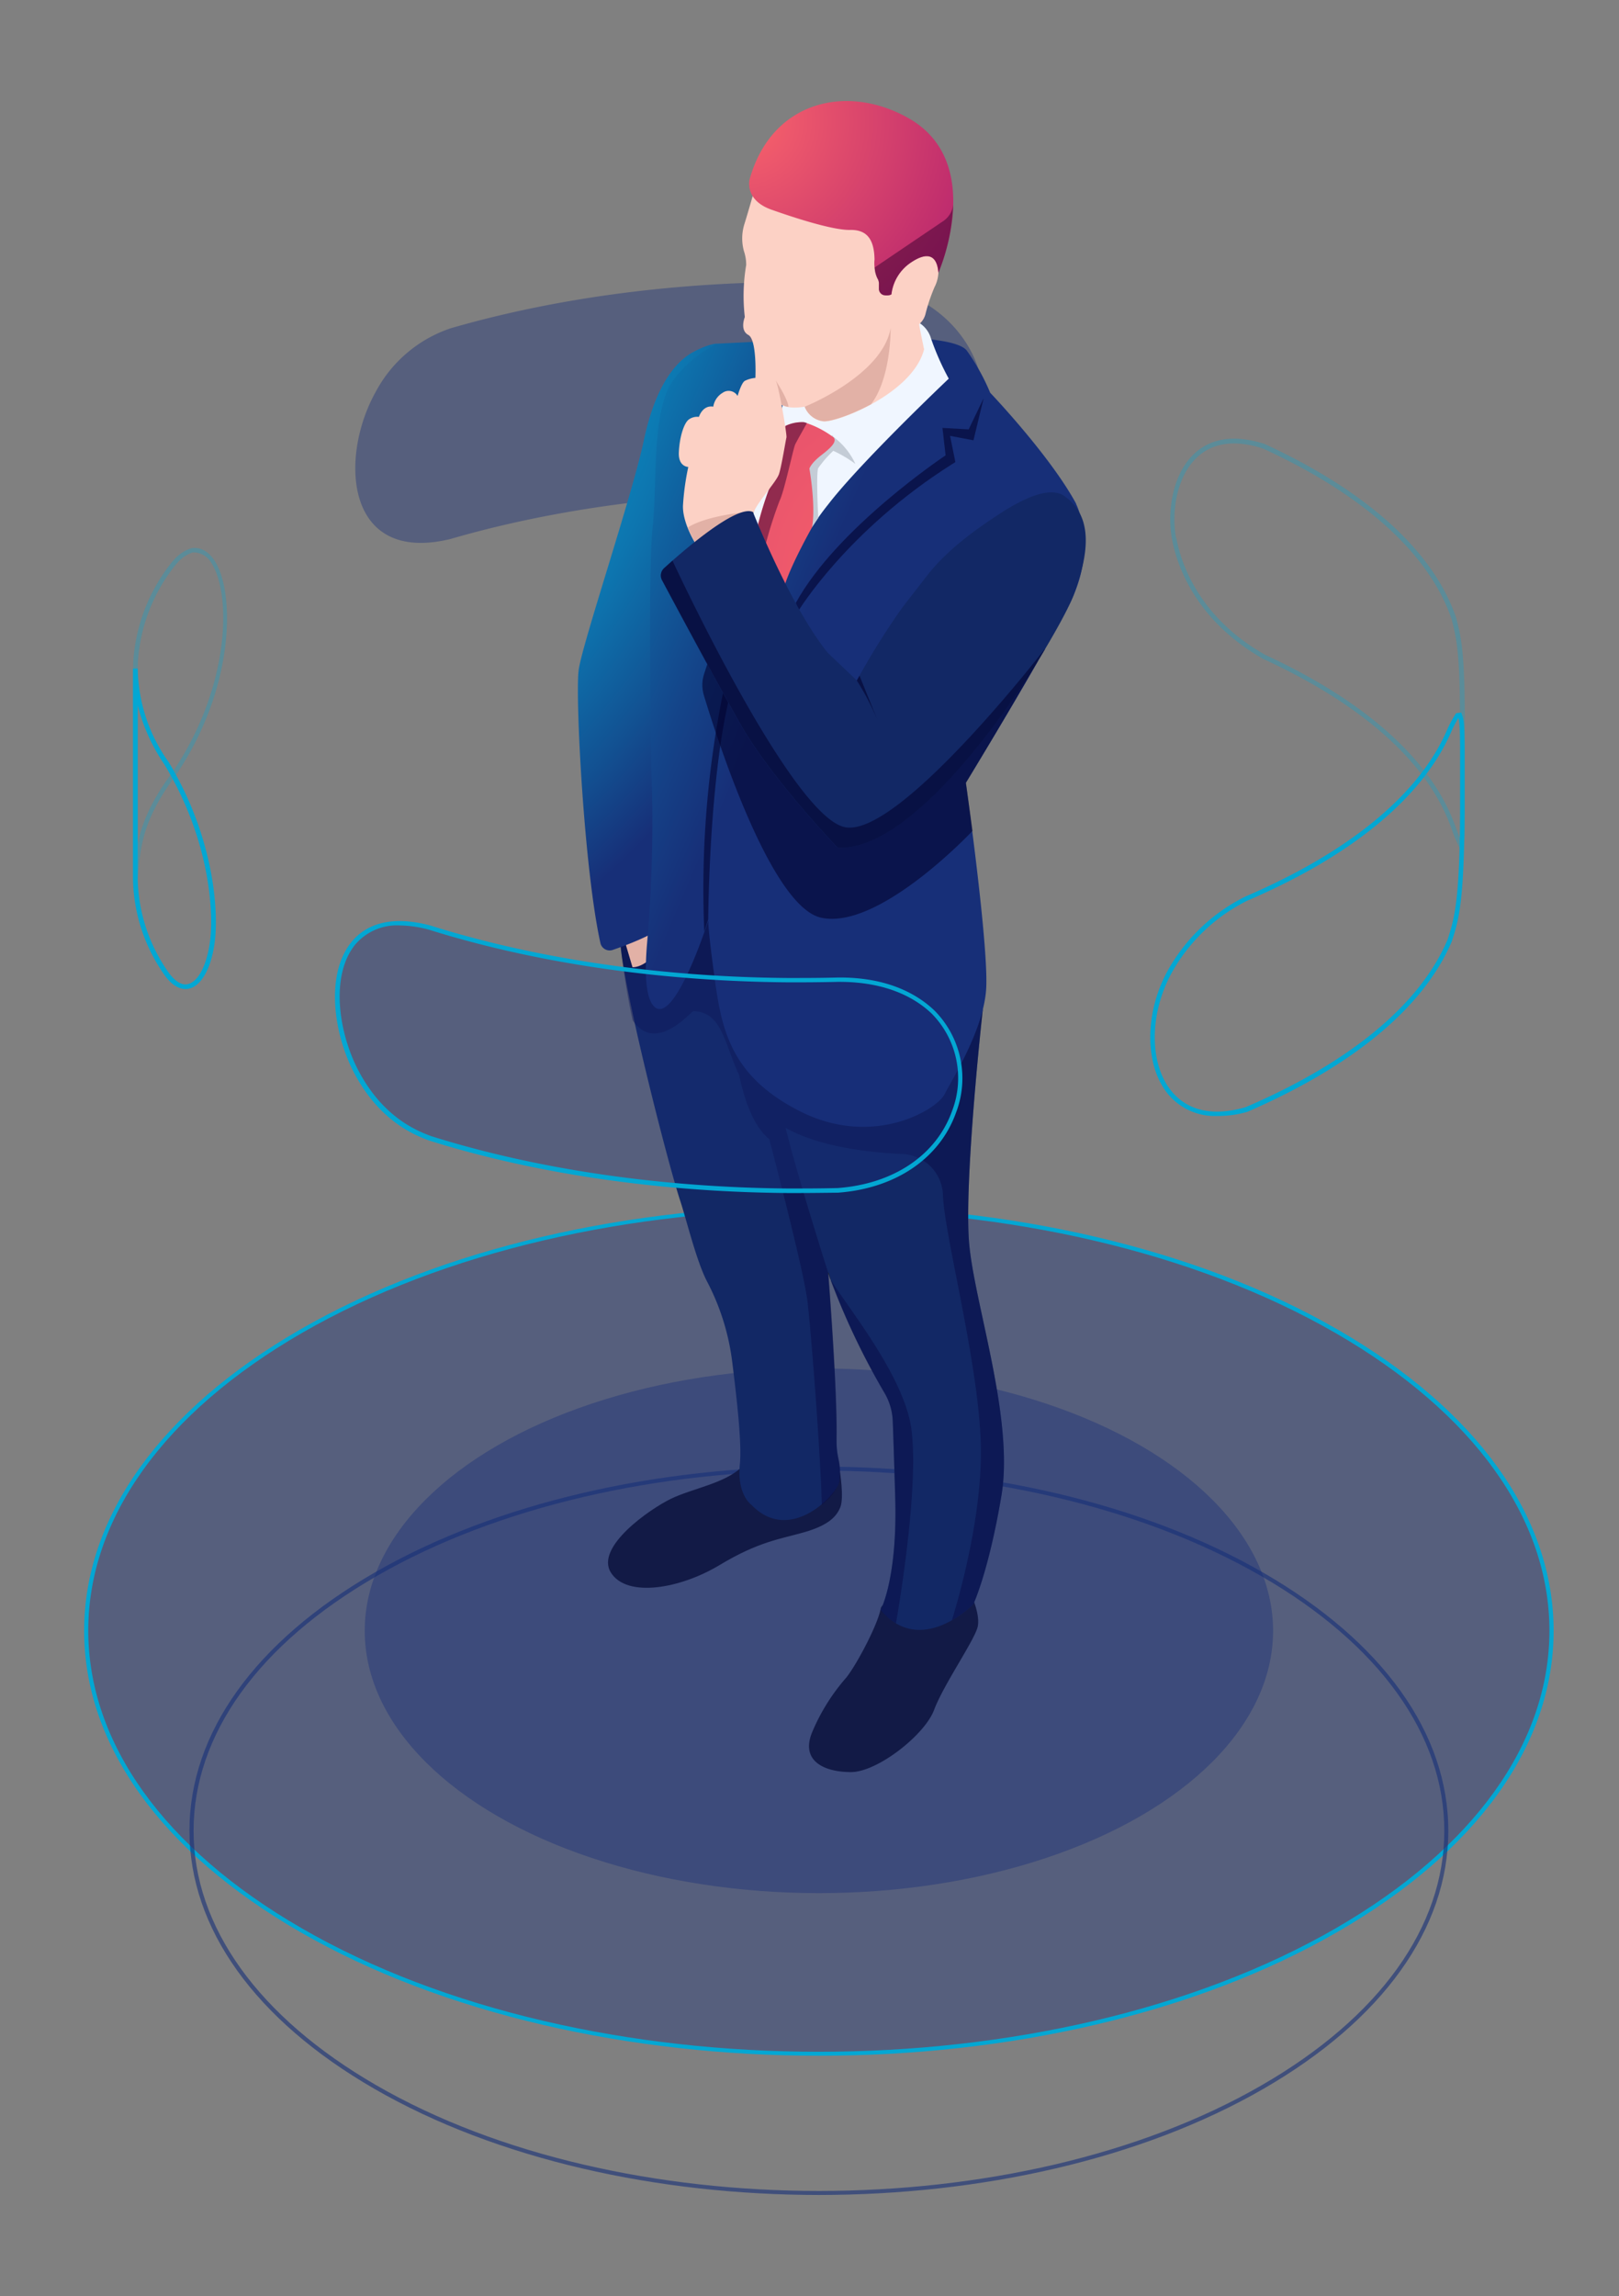 <?xml version="1.0" encoding="UTF-8"?> <svg xmlns="http://www.w3.org/2000/svg" xmlns:xlink="http://www.w3.org/1999/xlink" id="Слой_1" data-name="Слой 1" viewBox="0 0 246.89 350"><rect x="0" y="0" width="246.89" height="350" fill="#808080" stroke="none"/> <defs> <style>.cls-1,.cls-3{fill:#172f78;}.cls-1,.cls-6{opacity:0.4;}.cls-2{fill:#03a7d3;}.cls-13,.cls-3{opacity:0.6;}.cls-4{fill:#121a46;}.cls-5{fill:url(#Безымянный_градиент_136);}.cls-6{fill:#06033e;}.cls-7{fill:#e2b1a6;}.cls-8{fill:url(#Безымянный_градиент_124);}.cls-9{fill:url(#Безымянный_градиент_163);}.cls-10{fill:#f0f6ff;}.cls-11{fill:#c4ccd6;}.cls-12{fill:url(#Безымянный_градиент_67);}.cls-13{fill:#020230;}.cls-14{fill:#fcd1c5;}.cls-15{fill:url(#Безымянный_градиент_67-2);}.cls-16{fill:#380031;opacity:0.5;}.cls-17{fill:url(#Безымянный_градиент_136-2);}.cls-18{fill:#1e262d;}.cls-19{opacity:0.3;}</style> <radialGradient id="Безымянный_градиент_136" cx="1919.4" cy="105.97" r="45.98" gradientTransform="matrix(-1, 0, 0, 1, 1946.59, 0)" gradientUnits="userSpaceOnUse"> <stop offset="0" stop-color="#01c8ef"></stop> <stop offset="0.14" stop-color="#02c3eb"></stop> <stop offset="0.3" stop-color="#03b5df"></stop> <stop offset="0.47" stop-color="#069dca"></stop> <stop offset="0.65" stop-color="#097cae"></stop> <stop offset="0.84" stop-color="#0d538a"></stop> <stop offset="1" stop-color="#122865"></stop> </radialGradient> <radialGradient id="Безымянный_градиент_124" cx="1942.22" cy="35.56" r="131.8" gradientTransform="matrix(-1, 0, 0, 1, 1946.59, 0)" gradientUnits="userSpaceOnUse"> <stop offset="0" stop-color="#01c8ef"></stop> <stop offset="0.21" stop-color="#01c5ed"></stop> <stop offset="0.37" stop-color="#03bbe5"></stop> <stop offset="0.51" stop-color="#05abd8"></stop> <stop offset="0.65" stop-color="#0993c6"></stop> <stop offset="0.78" stop-color="#0d75af"></stop> <stop offset="0.9" stop-color="#125192"></stop> <stop offset="1" stop-color="#172f78"></stop> </radialGradient> <linearGradient id="Безымянный_градиент_163" x1="56.8" y1="77.93" x2="118.29" y2="104.29" gradientUnits="userSpaceOnUse"> <stop offset="0" stop-color="#01c8ef"></stop> <stop offset="0.46" stop-color="#0c7bb3"></stop> <stop offset="0.82" stop-color="#144489"></stop> <stop offset="1" stop-color="#172f78"></stop> </linearGradient> <radialGradient id="Безымянный_градиент_67" cx="1805.74" cy="88.58" r="126.1" gradientTransform="matrix(-1, 0, 0, 1, 1946.59, 0)" gradientUnits="userSpaceOnUse"> <stop offset="0" stop-color="#f9636b"></stop> <stop offset="1" stop-color="#b6246e"></stop> </radialGradient> <radialGradient id="Безымянный_градиент_67-2" cx="113.46" cy="18.45" r="39.4" gradientTransform="matrix(1, 0, 0, 1, 0, 0)" xlink:href="#Безымянный_градиент_67"></radialGradient> <radialGradient id="Безымянный_градиент_136-2" cx="1512.47" cy="155.7" r="250.81" xlink:href="#Безымянный_градиент_136"></radialGradient> </defs> <title>913 [преобразованный]</title> <ellipse class="cls-1" cx="124.88" cy="248.59" rx="111.74" ry="64.51"></ellipse> <ellipse class="cls-1" cx="124.88" cy="248.59" rx="69.26" ry="39.99"></ellipse> <path class="cls-2" d="M124.88,313.37c-28.67,0-57.34-6.3-79.17-18.9-21.2-12.24-32.88-28.54-32.88-45.88s11.68-33.65,32.88-45.89c43.65-25.2,114.68-25.2,158.33,0,21.21,12.24,32.88,28.54,32.88,45.89S225.25,282.23,204,294.47C182.22,307.07,153.55,313.37,124.88,313.37Zm0-129c-28.55,0-57.11,6.28-78.85,18.83-21,12.13-32.57,28.23-32.57,45.35S25,281.81,46,293.93c43.49,25.11,114.23,25.11,157.71,0,21-12.13,32.57-28.24,32.57-45.35s-11.56-33.22-32.57-45.35C182,190.69,153.43,184.41,124.87,184.41Z"></path> <path class="cls-3" d="M124.88,334.59c-24.56,0-49.11-5.39-67.81-16.19-18.17-10.49-28.18-24.46-28.18-39.33s10-28.83,28.18-39.32c37.39-21.59,98.22-21.59,135.61,0,18.17,10.49,28.18,24.45,28.18,39.33s-10,28.83-28.17,39.32h0C174,329.2,149.43,334.59,124.88,334.59Zm0-110.42c-24.44,0-48.88,5.37-67.49,16.11-18,10.38-27.87,24.15-27.87,38.79s9.9,28.42,27.87,38.8c37.22,21.48,97.78,21.48,135,0l.15.27-.15-.27c18-10.38,27.86-24.15,27.86-38.79s-9.9-28.42-27.87-38.8C173.76,229.54,149.32,224.17,124.87,224.17Z"></path> <path class="cls-1" d="M68.7,50.05c15.93-4.62,34.77-7.23,54.89-7.06q4,0,7.88.21c17.66,1.61,23.94,20.26,13.29,28.42-4.88,3.75-10.78,3.71-13.29,3.69s-5.23-.18-7.88-.21c-20.12-.16-39,2.44-54.89,7.06-16.09,3.92-17-12.42-11.41-22.42A20.25,20.25,0,0,1,68.7,50.05Z"></path> <path class="cls-4" d="M148,242.88s1.51,3.08,1.1,5.06-5.23,8.88-6.65,12.7-8.65,9.5-12.7,9.49-7.79-1.68-5.85-6.2a30.56,30.56,0,0,1,5.2-8.26c1.61-2.07,4.75-8,5.2-10.45S148,242.88,148,242.88Z"></path> <path class="cls-4" d="M128.08,224.31s.66,4,.06,5.46-1.87,2.75-5.48,3.79-6.94,1.4-12.91,5-14.13,5.06-16.59,1.16,6-9.73,9.17-11.26,8-2.31,10.57-4.65,3-1.79,3-1.79Z"></path> <path class="cls-5" d="M149.87,153.9s-2.94,26.54-2.06,35.84,6.86,26.65,4.9,38.28-4.28,16.52-4.28,16.52-8,8.19-14.14.87c0,0,2.57-4.73,2.23-17-.18-6.22-.3-9.79-.38-11.8a9.14,9.14,0,0,0-1.24-4.27,110.07,110.07,0,0,1-8.62-18.32s1.38,17.22,1.27,25a18.73,18.73,0,0,0,.33,3.59,9.09,9.09,0,0,1,.1,3.29c-.41,2-7.55,9.56-13.38,3.5,0,0-2.26-1.52-1.77-6.26.31-3.12-.48-10-1.17-15.54a35.86,35.86,0,0,0-3.83-12.24c-1.62-3.09-3.14-9.41-4.1-12.32-1.92-5.8-9-33.58-9.17-39.9s7.68-10.82,7.68-10.82,17.89,8.74,17.53,9.7,22.42,10.51,22.42,10.51Z"></path> <path class="cls-6" d="M102.24,132.32s17.89,8.74,17.53,9.7,22.42,10.51,22.42,10.51l7.68,1.37s-2.94,26.54-2.06,35.84,6.86,26.65,4.9,38.28-4.28,16.52-4.28,16.52a16.4,16.4,0,0,1-3.27,2.44c1.06-3.43,4.53-15.52,4.42-26.08-.13-12.32-5.5-32.2-5.78-38.6a6.47,6.47,0,0,0-6-6.38c-5.19-.22-12.82-1.08-18-4,1.65,6.89,6.52,22.17,6.52,22.17s1.47,18.4,1.26,25.72a8.1,8.1,0,0,0,.21,2.19,10.17,10.17,0,0,1,.23,3.93,8.25,8.25,0,0,1-2.7,3.44c-.17-7.56-1.65-26.71-2.2-31.11-.61-4.92-5.81-24.62-5.81-24.62-2.72-2.13-4.06-7.19-4.58-9.72-2.31-5-2.66-9.69-7-9.78-.35,0-5.7,6.61-9.26,1.39a98.81,98.81,0,0,1-1.89-12.36C94.44,136.85,102.24,132.32,102.24,132.32Z"></path> <path class="cls-7" d="M95.45,144.06l1,3.37s1.55.22,3.64-2.17a3.49,3.49,0,0,0,.11-4.65l-4,.88Z"></path> <path class="cls-8" d="M109.32,52.39s-1.11-.07-3.62,1.28-5.71,4.9-7.51,13.42-9.35,30.86-9.94,35c-.56,3.94.82,30.38,3.3,41.62a1.44,1.44,0,0,0,1.86,1.1c2.14-.73,6.07-2.21,8.29-3.92,3.15-2.44,2.59-21.54,2.59-21.54l-2.15-24.52,3.48-20.08s5-15.85,4.26-16.88S109.32,52.39,109.32,52.39Z"></path> <path class="cls-9" d="M164.09,76.81s3.47,6.63-1.1,15.46-15.71,27.07-15.71,27.07,3.59,25.41,3.09,31.63-5.15,13.51-6.33,15.84-10.85,8.22-22,2.61-12.11-13.21-13.22-21.49-.75-7.79-.75-7.79-5.2,16.36-8.32,13.29c-1.34-1.31-1.44-5.33-1.08-9.57a208.88,208.88,0,0,0,.64-26.9c0-.33,0-.61,0-.83,0-2.86-.53-28.91.23-35.91s-.3-18.06,3.38-22.6a18.73,18.73,0,0,1,6.46-5.23l5.2-.26s30.27-2.49,32.9,1.38A32.93,32.93,0,0,1,151,59.87s9.14,9.57,13.12,16.94Z"></path> <path class="cls-10" d="M140.1,49.16a4.25,4.25,0,0,1,1.77,2.12,39.72,39.72,0,0,0,2.81,6.44S131.29,70.4,126.29,76.9a40.61,40.61,0,0,0-6.61,11.88l-6.94-8.15,2.16-2.4,1.17-5.34,2.05-6.07,1.48-6,16.61-9.44Z"></path> <path class="cls-11" d="M126.82,66.4a10.66,10.66,0,0,1,3.62,4.32,18.49,18.49,0,0,0-3.37-2,17.26,17.26,0,0,0-2.29,2.63c-.36.76,0,7.6,0,7.6l-.94,1.41-1.09.12s-.12-4.91-.26-5.15a31.54,31.54,0,0,1-.25-4.48c.07-.3,3.62-3.66,3.62-3.66l1.24-.83Z"></path> <path class="cls-12" d="M119.79,64.91a5.83,5.83,0,0,1,2.81-.55,14.8,14.8,0,0,1,4.53,2.32c.45.59-.12,1.35-1.81,2.65s-1.89,2.11-1.89,2.11,1,5.57.41,8.93c0,0-3.57,6.32-4.32,9.37s-3.93-9.83-3.93-9.83a52.78,52.78,0,0,1,1.61-5.16c.52-1,2.48-6.61,2-7.57S119.79,64.91,119.79,64.91Z"></path> <path class="cls-13" d="M150,60.7l-2.28,4.75-4-.22.48,4.18s-16.54,11-22.84,22.49l.39,1.23s7.4-12.24,23.41-22.36l.53-.33-.81-4,3.57.68Z"></path> <path class="cls-14" d="M122.71,62a3.5,3.5,0,0,0,2.87,2.24c2.13.17,13.65-4.29,15.34-11,0,0-.69-3.24-.76-3.82a3,3,0,0,0,1-1.67,26.94,26.94,0,0,1,1.36-4,5.24,5.24,0,0,0,.53-3.15s3.45-18.79-6.87-22-17.8-.1-21.19,10.55c0,0-.81,2.88-1.47,5a7.29,7.29,0,0,0-.07,4.14,6.52,6.52,0,0,1,.34,2.11,28.18,28.18,0,0,0-.21,7.93s-.82,2,.54,2.73,1.07,6.66,1.07,6.66L119,61.58S119.81,62.45,122.71,62Z"></path> <path class="cls-15" d="M143.1,41.58s7.39-16.75-4.51-23.54c-9.32-5.32-20.91-2.76-24.28,9.31,0,0-.85,3.13,3.33,4.61s9.54,3.14,12,3.09,3.68,1.31,3.72,4.53a5.76,5.76,0,0,0,.44,2.83,1.63,1.63,0,0,1,.24,1l0,.62a1,1,0,0,0,.64.93c.59.18,1.25,0,1.27-.12h0a6.78,6.78,0,0,1,3-4.84C140.72,38.8,142.84,38.2,143.1,41.58Z"></path> <path class="cls-16" d="M117.2,74.75c.52-1,2.48-6.61,2-7.57s.63-2.27.63-2.27a5.83,5.83,0,0,1,2.81-.55l.39.12v.06s-1.45,2.56-1.76,3.19-1.66,7.15-2.39,8.61a64.56,64.56,0,0,0-2.1,6.55l-.43-.24c-.43-1.55-.72-2.74-.72-2.74A52.78,52.78,0,0,1,117.2,74.75Z"></path> <path class="cls-7" d="M118.29,58s1.81,2.72,1.95,4a2.28,2.28,0,0,1-1.25-.47L117.47,60Z"></path> <path class="cls-14" d="M106.15,83s-2.08-3.19-2-5.92a38.86,38.86,0,0,1,.81-5.9s-1.53,0-1.44-2.21.73-4.39,1.49-5a2.17,2.17,0,0,1,1.57-.42s.56-1.84,2.19-1.56a3,3,0,0,1,1.44-2.12,1.58,1.58,0,0,1,2.27.49s.56-2,1.11-2.31a4.52,4.52,0,0,1,1.55-.44s2.66-.35,3.13.35,1.77,8.35,1.66,8.73-.73,4.31-1.13,5.55-3.44,4.43-3.92,6-5.34,6.43-5.39,6.43S106.15,83,106.15,83Z"></path> <path class="cls-13" d="M108,140.14s.14-26.5,4.54-38.25l-2.29,3.79A150.39,150.39,0,0,0,107.4,142Z"></path> <path class="cls-13" d="M108.72,98.58s19.75,17.72,19.83,17.94,28.87-17.79,28.87-17.79l.88,2c-5,8.74-11,18.59-11,18.59s.43,3.07,1,7.34c0,0-14.22,15.17-23.08,13.23-7.64-1.67-15.81-27.07-17.88-33.89a5.48,5.48,0,0,1,.06-3.35Z"></path> <path class="cls-7" d="M105,80.33c2.85-1.69,8-2.17,8-2.17l-6,5.24-.8-.4a15.14,15.14,0,0,1-1.3-2.59Z"></path> <path class="cls-17" d="M141.44,87.66c3-3.82,7.13-6.82,11.14-9.43,3.61-2.33,7.55-4.12,9.7-2.63,4.63,3.2,3.65,9.1,1.49,15s-22.1,39.36-36.05,38.62c0,0-10-10.42-14.68-18.59-3.88-6.84-10.22-18.68-12.1-22.2a1.51,1.51,0,0,1,.31-1.81c2.72-2.47,11.09-9.79,13.57-8.57,0,0,5.68,14.36,11.38,21.43l4.46,4.25A116.88,116.88,0,0,1,137.32,93C138.37,91.58,140,89.54,141.44,87.66Z"></path> <path class="cls-7" d="M125.58,64.21A3.5,3.5,0,0,1,122.71,62s11.85-4.73,13.11-12c0,0,.1,7.62-3,11.63C129.63,63.35,126.57,64.29,125.58,64.21Z"></path> <path class="cls-18" d="M126.28,194.06a1.49,1.49,0,0,1,0,.19A.64.64,0,0,1,126.28,194.06Z"></path> <path class="cls-6" d="M136.63,247.45a9.37,9.37,0,0,1-2.34-2s2.57-4.73,2.23-17c-.18-6.21-.3-9.78-.38-11.79a9.14,9.14,0,0,0-1.25-4.29,111,111,0,0,1-8.18-17.13c0-.05,0-.11,0-.15,2,3.52,11.07,14.35,12.26,22.65C140.1,225.88,137.52,242.35,136.63,247.45Z"></path> <path class="cls-18" d="M126.67,195.09l-.06-.11-.33-.92C126.32,193.83,126.46,194.24,126.67,195.09Z"></path> <path class="cls-13" d="M102.55,85.46s18.1,39.09,26.34,40.64,30.45-27.19,30.45-27.19l0,.1c-7.12,11.83-21.09,30.77-31.6,30.21,0,0-10-10.42-14.68-18.59-3.88-6.84-10.22-18.68-12.1-22.2a1.51,1.51,0,0,1,.31-1.81Z"></path> <path class="cls-13" d="M130.66,103.73a42,42,0,0,1,3.14,6L131.07,103Z"></path> <path class="cls-16" d="M143.1,41.58a30.63,30.63,0,0,0,2.26-10.44,3.48,3.48,0,0,1-1.43,2.5c-2,1.35-10.54,7.13-10.54,7.13a3.62,3.62,0,0,0,.39,1.64,1.63,1.63,0,0,1,.24,1l0,.62a1,1,0,0,0,.64.93c.59.18,1.25,0,1.27-.12h0a6.78,6.78,0,0,1,3-4.84C140.72,38.8,142.84,38.2,143.1,41.58Z"></path> <path class="cls-1" d="M127.73,149.32c-2.54.07-5.1.1-7.68.07-20.19-.16-38.9-3.09-54.51-8-15.6-4.16-16.54,12.16-11.09,22.24,3.87,7.17,9.12,9.14,11.09,9.88,15.61,4.91,34.32,7.84,54.51,8q3.87,0,7.68-.07c18.32-1.35,23.12-18.95,14.56-27.17-2.39-2.29-6.86-5-14.56-5Z"></path> <g class="cls-19"> <path class="cls-2" d="M222.62,129.32l-.28-.56a22.88,22.88,0,0,1-.92-2.23c-3.41-10-13.36-19-28.79-26.09-10.72-6.09-13.31-14.89-13.93-18.39h0c-.73-4.14.1-10,3.64-13.09,2.6-2.26,6.15-2.69,10.54-1.27,15.64,7.22,25.72,16.37,29.18,26.49.73,2.86,1.3,5.09,1.31,15.19v17.12c0,1.5,0,1.59-.43,2.29ZM179.37,81.93c.6,3.4,3.13,12,13.58,17.9,15.57,7.19,25.65,16.35,29.11,26.47.16.42.36,1,.58,1.47a9.43,9.43,0,0,0,0-1.28V109.37c0-10-.57-12.21-1.28-15-3.39-9.91-13.34-18.93-28.77-26-4.11-1.33-7.43-.94-9.83,1.15-3.35,2.92-4.13,8.5-3.43,12.45Z"></path> <path class="cls-2" d="M21,134.05l-.69,0V101.91c0-.29,0-.58,0-.86a27,27,0,0,1,6-15.48l.15-.15a5.89,5.89,0,0,1,2.76-1.86c1.37-.2,2.61.5,3.56,2,3.16,5.06,2.88,19.55-5.91,32.52C21.74,125,21.39,129,21,134.05Zm8.7-49.84-.34,0a5.42,5.42,0,0,0-2.38,1.67l-.11.11a26.28,26.28,0,0,0-5.85,15c0,.28,0,.56,0,.84v26.7c.66-3.12,2-6.41,5.35-10.92,8.62-12.72,9-26.85,5.89-31.75A3.17,3.17,0,0,0,29.66,84.21Z"></path> </g> <path class="cls-2" d="M28.28,150.76c-.85,0-2-.45-3.18-2.11a26.16,26.16,0,0,1-4.82-14.6V101.91H21a25.13,25.13,0,0,0,4.7,14.23c6.86,11.33,7.66,22.52,7.06,27.34h0c-.49,4-2,6.72-3.84,7.2A2.23,2.23,0,0,1,28.28,150.76ZM21,107.51V134a25.59,25.59,0,0,0,4.7,14.23c.72,1,1.83,2.09,3,1.77,1.58-.41,2.89-3,3.34-6.63h0c.59-4.73-.21-15.72-7-26.88A28.17,28.17,0,0,1,21,107.51Z"></path> <path class="cls-2" d="M121.82,181.86h-1.77c-19.55-.16-38.44-2.93-54.61-8-2-.76-7.36-2.76-11.3-10.05-3.25-6-4.57-15.12-.62-20.12,1.73-2.2,5.24-4.44,12.11-2.61,16.12,5.08,34.94,7.84,54.43,8,2.54,0,5.12,0,7.66-.07h0c7.84-.09,12.36,2.71,14.8,5.05a14.65,14.65,0,0,1,3.26,15.57c-2.51,7-9.25,11.53-18,12.18C125.78,181.83,123.79,181.86,121.82,181.86ZM61,141.07a8.34,8.34,0,0,0-6.9,3c-3.77,4.78-2.46,13.55.69,19.37,3.81,7.07,9,9,10.91,9.73,16.09,5.06,34.91,7.83,54.4,8,2.54,0,5.12,0,7.66-.07,8.49-.63,15-5,17.42-11.73a14,14,0,0,0-3.09-14.85c-2.32-2.22-6.63-4.85-14.06-4.85h-.26c-2.54.06-5.13.08-7.68.07-19.55-.16-38.44-2.94-54.61-8A17.58,17.58,0,0,0,61,141.07Z"></path> <path class="cls-2" d="M185.63,170.12a9.32,9.32,0,0,1-7.53-3.36c-3.51-4.29-3.59-12.06-.2-18.49a27.59,27.59,0,0,1,12-11.6c16-6.87,26.67-15.71,30.85-25.59a16.9,16.9,0,0,1,1.22-2.23l.08-.13.78-.1.09.26c.28.78.39,1.11.43,5v9.89c-.09,13.94-.91,16.49-1.95,19.72-4.27,10.07-15.05,19-31.2,26A16.49,16.49,0,0,1,185.63,170.12Zm36.76-60.67a20.57,20.57,0,0,0-1,1.91c-4.25,10-15,19-31.18,25.93a26.89,26.89,0,0,0-11.69,11.3c-3.27,6.2-3.22,13.65.12,17.73,1.74,2.13,5.11,4.27,11.34,2.44,15.94-6.84,26.6-15.68,30.78-25.56,1-3.15,1.83-5.65,1.91-19.49v-9.87C222.64,110.74,222.56,110,222.39,109.45Z"></path> </svg> 